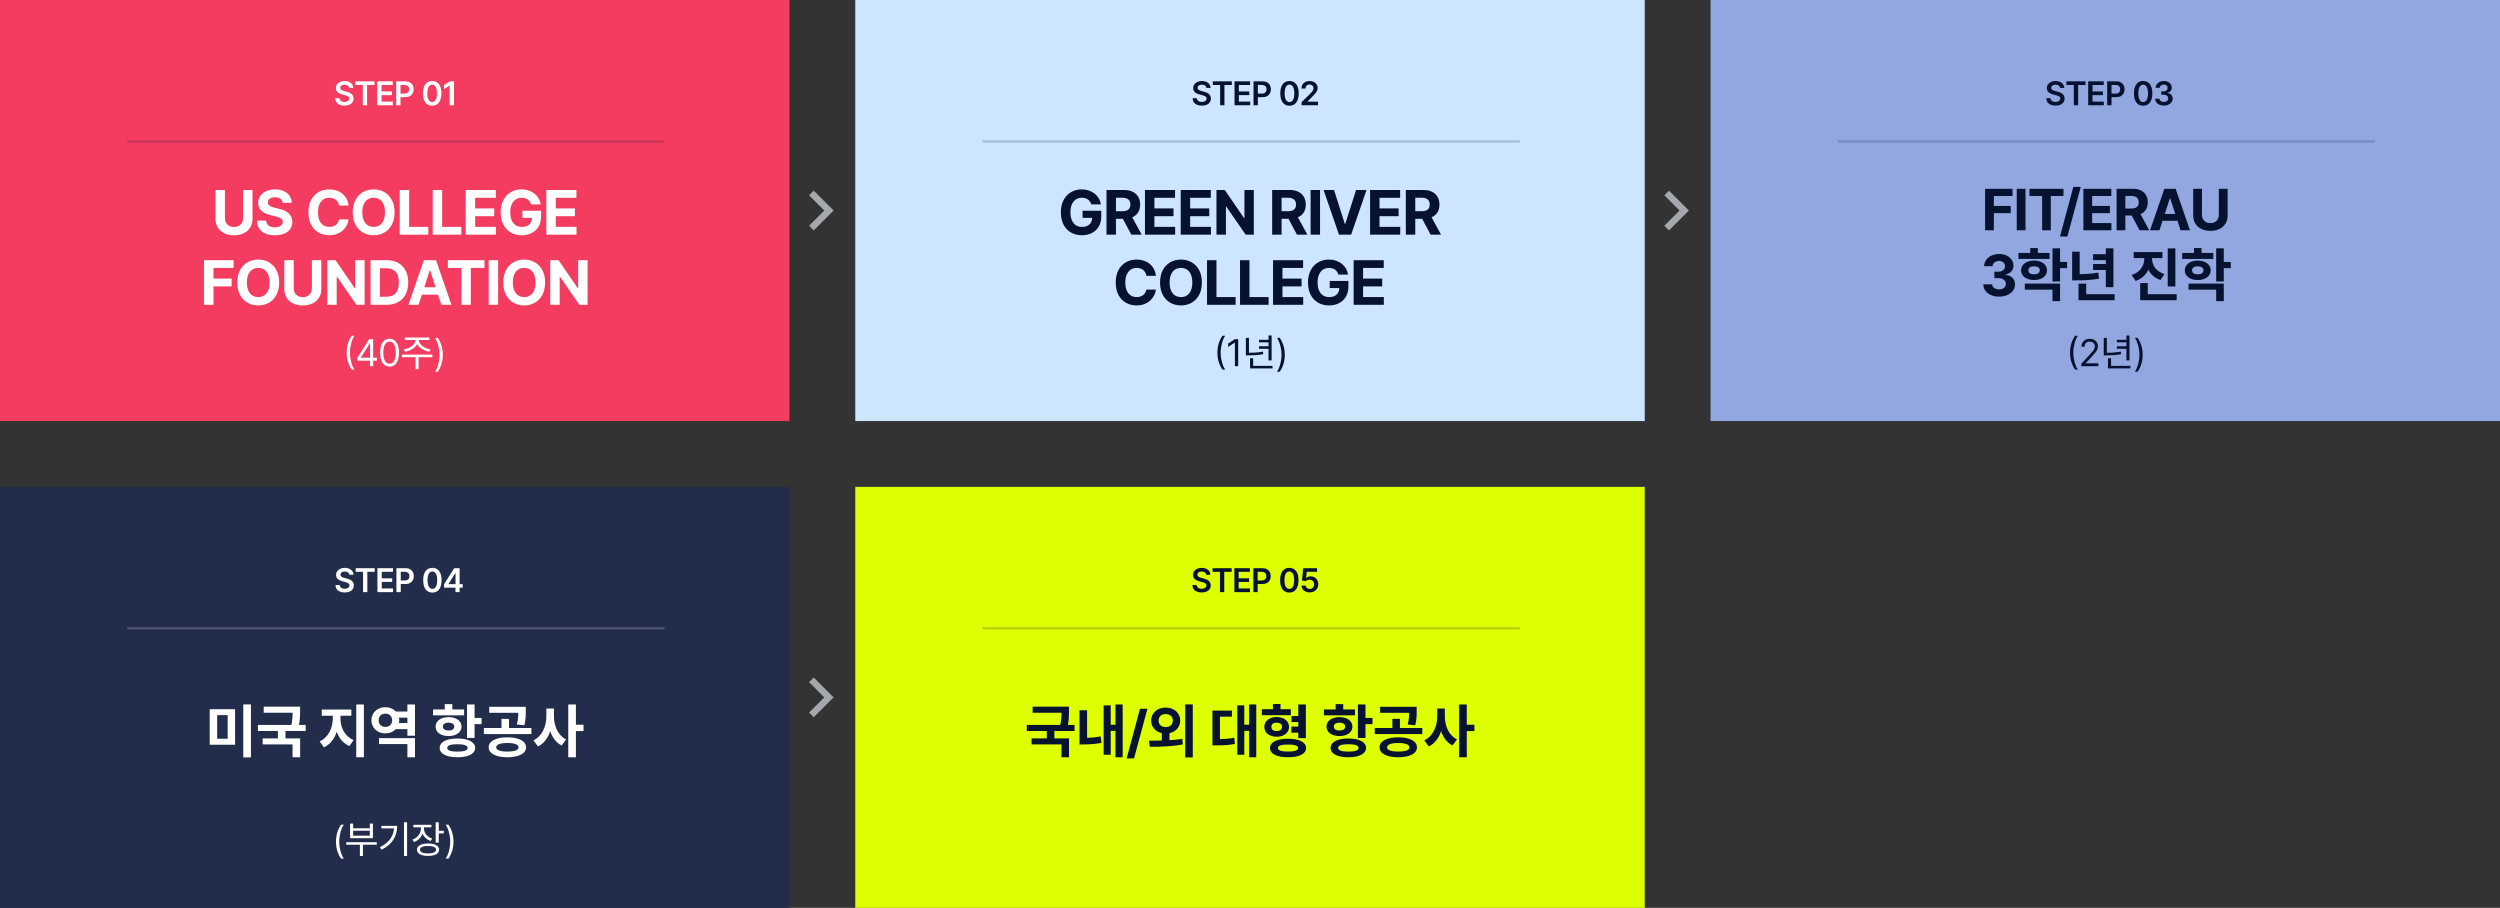 <svg width="1140" height="414" viewBox="0 0 1140 414" fill="none" xmlns="http://www.w3.org/2000/svg">
<rect x="0" y="0" width="1140" height="414" fill="#333333" stroke="none"/>
<path opacity="0.6" d="M370 104L378 96L370 88" stroke="#F2F6FF" stroke-width="3"/>
<path opacity="0.6" d="M760 104L768 96L760 88" stroke="#F2F6FF" stroke-width="3"/>
<path d="M0 0H360V192H0V0Z" fill="#F33C5F"/>
<path d="M110.841 86.636H115.146V99.861C115.146 101.346 114.792 102.645 114.082 103.759C113.38 104.872 112.395 105.741 111.129 106.364C109.863 106.98 108.388 107.288 106.705 107.288C105.014 107.288 103.536 106.98 102.27 106.364C101.004 105.741 100.019 104.872 99.317 103.759C98.614 102.645 98.263 101.346 98.263 99.861V86.636H102.568V99.493C102.568 100.268 102.737 100.958 103.075 101.561C103.42 102.164 103.904 102.638 104.527 102.983C105.15 103.328 105.876 103.5 106.705 103.5C107.54 103.5 108.266 103.328 108.882 102.983C109.505 102.638 109.986 102.164 110.324 101.561C110.669 100.958 110.841 100.268 110.841 99.493V86.636ZM128.895 92.493C128.816 91.691 128.475 91.068 127.871 90.624C127.268 90.179 126.449 89.957 125.415 89.957C124.713 89.957 124.119 90.057 123.635 90.256C123.152 90.448 122.78 90.716 122.522 91.061C122.27 91.406 122.144 91.797 122.144 92.234C122.131 92.599 122.207 92.917 122.373 93.189C122.545 93.461 122.78 93.696 123.079 93.895C123.377 94.087 123.722 94.256 124.113 94.402C124.504 94.541 124.921 94.66 125.366 94.76L127.195 95.197C128.083 95.396 128.899 95.662 129.641 95.993C130.384 96.324 131.027 96.732 131.57 97.216C132.114 97.7 132.535 98.27 132.833 98.926C133.138 99.582 133.294 100.335 133.3 101.183C133.294 102.429 132.975 103.51 132.346 104.425C131.723 105.333 130.821 106.039 129.641 106.543C128.468 107.04 127.053 107.288 125.395 107.288C123.751 107.288 122.32 107.036 121.1 106.533C119.887 106.029 118.939 105.283 118.256 104.295C117.58 103.301 117.225 102.071 117.192 100.607H121.359C121.405 101.289 121.6 101.859 121.945 102.317C122.296 102.768 122.764 103.109 123.347 103.341C123.937 103.566 124.603 103.679 125.346 103.679C126.075 103.679 126.708 103.573 127.245 103.361C127.788 103.149 128.209 102.854 128.508 102.476C128.806 102.098 128.955 101.664 128.955 101.173C128.955 100.716 128.819 100.331 128.547 100.02C128.282 99.708 127.891 99.443 127.374 99.224C126.864 99.006 126.237 98.807 125.495 98.628L123.278 98.071C121.561 97.653 120.205 97.001 119.211 96.112C118.216 95.224 117.723 94.028 117.729 92.523C117.723 91.29 118.051 90.213 118.714 89.291C119.383 88.37 120.301 87.651 121.468 87.133C122.635 86.617 123.96 86.358 125.445 86.358C126.957 86.358 128.276 86.617 129.403 87.133C130.536 87.651 131.418 88.37 132.047 89.291C132.677 90.213 133.002 91.28 133.022 92.493H128.895ZM158.964 93.766H154.609C154.529 93.202 154.367 92.702 154.122 92.264C153.876 91.82 153.562 91.442 153.177 91.131C152.793 90.819 152.348 90.581 151.845 90.415C151.348 90.249 150.807 90.166 150.224 90.166C149.17 90.166 148.252 90.428 147.47 90.952C146.687 91.469 146.081 92.224 145.65 93.219C145.219 94.206 145.004 95.406 145.004 96.818C145.004 98.27 145.219 99.49 145.65 100.477C146.088 101.465 146.697 102.211 147.48 102.714C148.262 103.218 149.167 103.47 150.194 103.47C150.771 103.47 151.304 103.394 151.795 103.241C152.292 103.089 152.733 102.867 153.117 102.575C153.502 102.277 153.82 101.916 154.072 101.491C154.33 101.067 154.509 100.583 154.609 100.04L158.964 100.06C158.851 100.994 158.57 101.896 158.119 102.764C157.675 103.626 157.075 104.398 156.319 105.081C155.57 105.757 154.675 106.294 153.634 106.692C152.6 107.083 151.43 107.278 150.125 107.278C148.308 107.278 146.684 106.867 145.252 106.045C143.827 105.223 142.7 104.034 141.872 102.476C141.05 100.918 140.639 99.032 140.639 96.818C140.639 94.597 141.056 92.708 141.892 91.151C142.727 89.593 143.86 88.406 145.292 87.591C146.724 86.769 148.335 86.358 150.125 86.358C151.304 86.358 152.398 86.524 153.406 86.855C154.42 87.187 155.318 87.671 156.1 88.307C156.883 88.937 157.519 89.709 158.009 90.624C158.507 91.538 158.825 92.586 158.964 93.766ZM179.924 96.818C179.924 99.039 179.504 100.928 178.662 102.486C177.826 104.044 176.686 105.233 175.241 106.055C173.803 106.871 172.185 107.278 170.389 107.278C168.579 107.278 166.955 106.867 165.517 106.045C164.078 105.223 162.941 104.034 162.106 102.476C161.271 100.918 160.853 99.032 160.853 96.818C160.853 94.597 161.271 92.708 162.106 91.151C162.941 89.593 164.078 88.406 165.517 87.591C166.955 86.769 168.579 86.358 170.389 86.358C172.185 86.358 173.803 86.769 175.241 87.591C176.686 88.406 177.826 89.593 178.662 91.151C179.504 92.708 179.924 94.597 179.924 96.818ZM175.559 96.818C175.559 95.38 175.344 94.167 174.913 93.179C174.489 92.191 173.889 91.442 173.113 90.932C172.338 90.421 171.43 90.166 170.389 90.166C169.348 90.166 168.44 90.421 167.664 90.932C166.889 91.442 166.286 92.191 165.855 93.179C165.431 94.167 165.218 95.38 165.218 96.818C165.218 98.257 165.431 99.47 165.855 100.457C166.286 101.445 166.889 102.194 167.664 102.705C168.44 103.215 169.348 103.47 170.389 103.47C171.43 103.47 172.338 103.215 173.113 102.705C173.889 102.194 174.489 101.445 174.913 100.457C175.344 99.47 175.559 98.257 175.559 96.818ZM182.274 107V86.636H186.579V103.45H195.309V107H182.274ZM197.32 107V86.636H201.626V103.45H210.356V107H197.32ZM212.367 107V86.636H226.089V90.186H216.673V95.038H225.383V98.588H216.673V103.45H226.129V107H212.367ZM242.175 93.219C242.035 92.735 241.84 92.307 241.588 91.936C241.336 91.558 241.028 91.24 240.663 90.981C240.305 90.716 239.894 90.514 239.43 90.375C238.973 90.236 238.466 90.166 237.909 90.166C236.868 90.166 235.953 90.425 235.165 90.942C234.382 91.459 233.773 92.211 233.335 93.199C232.898 94.18 232.679 95.38 232.679 96.798C232.679 98.217 232.894 99.423 233.325 100.418C233.756 101.412 234.366 102.171 235.155 102.695C235.943 103.212 236.875 103.47 237.949 103.47C238.923 103.47 239.755 103.298 240.444 102.953C241.14 102.602 241.671 102.108 242.035 101.472C242.407 100.835 242.592 100.083 242.592 99.215L243.467 99.344H238.217V96.102H246.738V98.668C246.738 100.457 246.361 101.995 245.605 103.281C244.849 104.561 243.809 105.548 242.483 106.244C241.157 106.934 239.639 107.278 237.929 107.278C236.02 107.278 234.343 106.857 232.898 106.016C231.452 105.167 230.326 103.964 229.517 102.406C228.715 100.842 228.314 98.986 228.314 96.838C228.314 95.188 228.552 93.716 229.03 92.423C229.514 91.124 230.19 90.024 231.058 89.122C231.926 88.221 232.937 87.535 234.091 87.064C235.244 86.593 236.494 86.358 237.839 86.358C238.993 86.358 240.067 86.527 241.061 86.865C242.055 87.197 242.937 87.667 243.706 88.277C244.481 88.887 245.114 89.613 245.605 90.454C246.095 91.29 246.41 92.211 246.55 93.219H242.175ZM249.132 107V86.636H262.854V90.186H253.438V95.038H262.148V98.588H253.438V103.45H262.894V107H249.132ZM93.04 139V118.636H106.523V122.186H97.346V127.038H105.628V130.588H97.346V139H93.04ZM127.292 128.818C127.292 131.039 126.871 132.928 126.029 134.486C125.194 136.044 124.054 137.233 122.609 138.055C121.17 138.871 119.553 139.278 117.757 139.278C115.947 139.278 114.323 138.867 112.884 138.045C111.446 137.223 110.309 136.034 109.474 134.476C108.639 132.918 108.221 131.032 108.221 128.818C108.221 126.598 108.639 124.708 109.474 123.151C110.309 121.593 111.446 120.406 112.884 119.591C114.323 118.769 115.947 118.358 117.757 118.358C119.553 118.358 121.17 118.769 122.609 119.591C124.054 120.406 125.194 121.593 126.029 123.151C126.871 124.708 127.292 126.598 127.292 128.818ZM122.927 128.818C122.927 127.38 122.712 126.167 122.281 125.179C121.856 124.191 121.257 123.442 120.481 122.932C119.705 122.421 118.797 122.166 117.757 122.166C116.716 122.166 115.808 122.421 115.032 122.932C114.257 123.442 113.653 124.191 113.222 125.179C112.798 126.167 112.586 127.38 112.586 128.818C112.586 130.257 112.798 131.47 113.222 132.457C113.653 133.445 114.257 134.194 115.032 134.705C115.808 135.215 116.716 135.47 117.757 135.47C118.797 135.47 119.705 135.215 120.481 134.705C121.257 134.194 121.856 133.445 122.281 132.457C122.712 131.47 122.927 130.257 122.927 128.818ZM142.219 118.636H146.525V131.861C146.525 133.346 146.17 134.645 145.461 135.759C144.758 136.872 143.774 137.741 142.508 138.364C141.242 138.98 139.767 139.288 138.083 139.288C136.393 139.288 134.915 138.98 133.648 138.364C132.382 137.741 131.398 136.872 130.695 135.759C129.993 134.645 129.641 133.346 129.641 131.861V118.636H133.947V131.493C133.947 132.268 134.116 132.958 134.454 133.561C134.799 134.164 135.282 134.638 135.906 134.983C136.529 135.328 137.255 135.5 138.083 135.5C138.918 135.5 139.644 135.328 140.261 134.983C140.884 134.638 141.364 134.164 141.702 133.561C142.047 132.958 142.219 132.268 142.219 131.493V118.636ZM166.26 118.636V139H162.541L153.682 126.183H153.533V139H149.227V118.636H153.006L161.795 131.443H161.974V118.636H166.26ZM176.196 139H168.977V118.636H176.255C178.304 118.636 180.067 119.044 181.545 119.859C183.023 120.668 184.16 121.831 184.956 123.349C185.758 124.867 186.159 126.684 186.159 128.798C186.159 130.92 185.758 132.742 184.956 134.267C184.16 135.792 183.017 136.962 181.525 137.777C180.04 138.592 178.264 139 176.196 139ZM173.282 135.311H176.017C177.289 135.311 178.36 135.086 179.228 134.635C180.103 134.178 180.76 133.472 181.197 132.517C181.641 131.556 181.863 130.316 181.863 128.798C181.863 127.294 181.641 126.064 181.197 125.109C180.76 124.155 180.107 123.452 179.238 123.001C178.37 122.551 177.299 122.325 176.027 122.325H173.282V135.311ZM190.87 139H186.256L193.286 118.636H198.834L205.854 139H201.24L196.139 123.29H195.98L190.87 139ZM190.581 130.996H201.479V134.357H190.581V130.996ZM204.201 122.186V118.636H220.926V122.186H214.691V139H210.435V122.186H204.201ZM227.145 118.636V139H222.84V118.636H227.145ZM248.561 128.818C248.561 131.039 248.14 132.928 247.298 134.486C246.463 136.044 245.322 137.233 243.877 138.055C242.439 138.871 240.821 139.278 239.025 139.278C237.215 139.278 235.591 138.867 234.153 138.045C232.714 137.223 231.578 136.034 230.742 134.476C229.907 132.918 229.49 131.032 229.49 128.818C229.49 126.598 229.907 124.708 230.742 123.151C231.578 121.593 232.714 120.406 234.153 119.591C235.591 118.769 237.215 118.358 239.025 118.358C240.821 118.358 242.439 118.769 243.877 119.591C245.322 120.406 246.463 121.593 247.298 123.151C248.14 124.708 248.561 126.598 248.561 128.818ZM244.195 128.818C244.195 127.38 243.98 126.167 243.549 125.179C243.125 124.191 242.525 123.442 241.749 122.932C240.974 122.421 240.066 122.166 239.025 122.166C237.984 122.166 237.076 122.421 236.301 122.932C235.525 123.442 234.922 124.191 234.491 125.179C234.067 126.167 233.855 127.38 233.855 128.818C233.855 130.257 234.067 131.47 234.491 132.457C234.922 133.445 235.525 134.194 236.301 134.705C237.076 135.215 237.984 135.47 239.025 135.47C240.066 135.47 240.974 135.215 241.749 134.705C242.525 134.194 243.125 133.445 243.549 132.457C243.98 131.47 244.195 130.257 244.195 128.818ZM267.942 118.636V139H264.224L255.364 126.183H255.215V139H250.91V118.636H254.688L263.478 131.443H263.657V118.636H267.942Z" fill="white"/>
<rect opacity="0.2" x="58" y="64" width="245" height="1" fill="#061230"/>
<path d="M159.184 40.09C159.134 39.625 158.925 39.262 158.556 39.003C158.19 38.744 157.714 38.614 157.128 38.614C156.716 38.614 156.363 38.676 156.068 38.801C155.773 38.925 155.548 39.094 155.392 39.307C155.235 39.52 155.155 39.763 155.152 40.037C155.152 40.264 155.203 40.461 155.306 40.628C155.413 40.795 155.557 40.937 155.738 41.054C155.919 41.168 156.12 41.264 156.34 41.342C156.56 41.42 156.782 41.485 157.006 41.539L158.028 41.794C158.44 41.89 158.836 42.02 159.216 42.183C159.6 42.347 159.942 42.553 160.244 42.801C160.55 43.05 160.791 43.35 160.969 43.701C161.146 44.053 161.235 44.465 161.235 44.937C161.235 45.576 161.072 46.139 160.745 46.626C160.418 47.109 159.946 47.487 159.328 47.76C158.714 48.03 157.97 48.165 157.096 48.165C156.247 48.165 155.511 48.034 154.886 47.771C154.264 47.508 153.778 47.125 153.426 46.62C153.078 46.116 152.89 45.502 152.861 44.777H154.806C154.834 45.157 154.951 45.473 155.157 45.725C155.363 45.978 155.631 46.166 155.962 46.29C156.295 46.414 156.668 46.477 157.08 46.477C157.51 46.477 157.886 46.413 158.209 46.285C158.536 46.153 158.792 45.972 158.976 45.742C159.161 45.507 159.255 45.234 159.259 44.921C159.255 44.637 159.172 44.403 159.008 44.218C158.845 44.03 158.616 43.874 158.321 43.749C158.03 43.621 157.689 43.508 157.299 43.408L156.057 43.089C155.159 42.858 154.449 42.508 153.927 42.039C153.408 41.567 153.149 40.94 153.149 40.159C153.149 39.516 153.323 38.953 153.671 38.471C154.023 37.988 154.5 37.613 155.104 37.347C155.708 37.077 156.391 36.942 157.155 36.942C157.929 36.942 158.607 37.077 159.19 37.347C159.775 37.613 160.235 37.984 160.569 38.46C160.903 38.932 161.075 39.475 161.086 40.09H159.184ZM162.067 38.748V37.091H170.771V38.748H167.399V48H165.439V38.748H162.067ZM171.999 48V37.091H179.094V38.748H173.975V41.709H178.727V43.366H173.975V46.343H179.137V48H171.999ZM180.66 48V37.091H184.751C185.589 37.091 186.293 37.247 186.861 37.56C187.432 37.872 187.864 38.302 188.155 38.849C188.45 39.392 188.597 40.01 188.597 40.702C188.597 41.402 188.45 42.023 188.155 42.567C187.86 43.11 187.425 43.538 186.85 43.85C186.275 44.159 185.566 44.314 184.725 44.314H182.013V42.689H184.458C184.948 42.689 185.35 42.604 185.662 42.434C185.975 42.263 186.206 42.029 186.355 41.73C186.507 41.432 186.584 41.09 186.584 40.702C186.584 40.315 186.507 39.974 186.355 39.68C186.206 39.385 185.973 39.156 185.657 38.992C185.344 38.826 184.941 38.742 184.448 38.742H182.637V48H180.66ZM197.06 48.208C196.183 48.208 195.43 47.986 194.802 47.542C194.177 47.094 193.696 46.45 193.358 45.608C193.024 44.763 192.858 43.746 192.858 42.556C192.861 41.367 193.03 40.354 193.364 39.52C193.701 38.682 194.182 38.043 194.807 37.602C195.436 37.162 196.187 36.942 197.06 36.942C197.934 36.942 198.685 37.162 199.313 37.602C199.942 38.043 200.423 38.682 200.757 39.52C201.094 40.358 201.263 41.37 201.263 42.556C201.263 43.749 201.094 44.769 200.757 45.614C200.423 46.455 199.942 47.098 199.313 47.542C198.688 47.986 197.937 48.208 197.06 48.208ZM197.06 46.541C197.742 46.541 198.28 46.205 198.674 45.534C199.072 44.859 199.271 43.867 199.271 42.556C199.271 41.69 199.18 40.962 198.999 40.372C198.818 39.783 198.562 39.339 198.232 39.041C197.902 38.739 197.511 38.588 197.06 38.588C196.382 38.588 195.846 38.925 195.452 39.6C195.057 40.271 194.859 41.256 194.855 42.556C194.851 43.426 194.938 44.158 195.116 44.751C195.297 45.344 195.553 45.791 195.883 46.093C196.213 46.391 196.606 46.541 197.06 46.541ZM207.02 37.091V48H205.044V39.014H204.98L202.428 40.644V38.833L205.14 37.091H207.02Z" fill="white"/>
<path d="M158.086 160.818C158.086 159.297 158.284 157.898 158.678 156.623C159.077 155.343 159.644 154.165 160.38 153.091H161.636C161.346 153.489 161.075 153.98 160.821 154.564C160.572 155.143 160.352 155.781 160.163 156.478C159.974 157.17 159.825 157.886 159.716 158.627C159.612 159.367 159.559 160.098 159.559 160.818C159.559 161.776 159.652 162.748 159.837 163.734C160.022 164.72 160.272 165.636 160.586 166.481C160.9 167.326 161.25 168.014 161.636 168.545H160.38C159.644 167.471 159.077 166.296 158.678 165.02C158.284 163.74 158.086 162.339 158.086 160.818ZM162.915 164.464V163.233L168.348 154.636H169.241V156.544H168.638L164.533 163.04V163.136H171.849V164.464H162.915ZM168.734 167V164.09V163.517V154.636H170.159V167H168.734ZM177.634 167.169C176.725 167.169 175.95 166.922 175.31 166.426C174.67 165.927 174.181 165.205 173.843 164.259C173.505 163.309 173.336 162.162 173.336 160.818C173.336 159.482 173.505 158.341 173.843 157.395C174.185 156.445 174.676 155.721 175.316 155.222C175.96 154.719 176.733 154.467 177.634 154.467C178.536 154.467 179.307 154.719 179.946 155.222C180.59 155.721 181.081 156.445 181.419 157.395C181.762 158.341 181.933 159.482 181.933 160.818C181.933 162.162 181.764 163.309 181.425 164.259C181.087 165.205 180.598 165.927 179.958 166.426C179.319 166.922 178.544 167.169 177.634 167.169ZM177.634 165.841C178.536 165.841 179.236 165.406 179.735 164.537C180.234 163.668 180.484 162.428 180.484 160.818C180.484 159.748 180.369 158.836 180.14 158.083C179.914 157.331 179.588 156.757 179.162 156.363C178.739 155.969 178.23 155.771 177.634 155.771C176.741 155.771 176.043 156.212 175.539 157.093C175.036 157.971 174.785 159.212 174.785 160.818C174.785 161.889 174.898 162.798 175.123 163.547C175.348 164.295 175.672 164.865 176.095 165.255C176.521 165.646 177.035 165.841 177.634 165.841ZM189.441 154.471H190.665V155.117C190.665 157.871 187.741 159.894 184.647 160.421L184.103 159.299C186.806 158.908 189.441 157.14 189.441 155.117V154.471ZM189.798 154.471H191.005V155.117C191.005 157.14 193.657 158.908 196.343 159.299L195.816 160.421C192.705 159.894 189.798 157.871 189.798 155.117V154.471ZM189.492 162.461H190.886V168.326H189.492V162.461ZM183.287 161.713H197.176V162.869H183.287V161.713ZM184.579 153.91H195.833V155.049H184.579V153.91ZM201.912 161.784C201.912 163.305 201.713 164.706 201.314 165.986C200.92 167.262 200.355 168.437 199.618 169.511H198.362C198.652 169.113 198.922 168.622 199.171 168.038C199.425 167.459 199.646 166.823 199.835 166.131C200.024 165.434 200.171 164.716 200.276 163.975C200.385 163.231 200.439 162.5 200.439 161.784C200.439 160.826 200.346 159.854 200.161 158.868C199.976 157.882 199.727 156.967 199.413 156.121C199.099 155.276 198.749 154.588 198.362 154.057H199.618C200.355 155.131 200.92 156.309 201.314 157.588C201.713 158.864 201.912 160.263 201.912 161.784Z" fill="white"/>
<path d="M390 0H750V192H390V0Z" fill="#CDE5FF"/>
<path d="M497.611 93.219C497.472 92.735 497.277 92.307 497.025 91.936C496.773 91.558 496.465 91.24 496.1 90.981C495.742 90.716 495.331 90.514 494.867 90.375C494.41 90.236 493.903 90.166 493.346 90.166C492.305 90.166 491.39 90.425 490.601 90.942C489.819 91.459 489.209 92.211 488.772 93.199C488.334 94.18 488.116 95.38 488.116 96.798C488.116 98.217 488.331 99.423 488.762 100.418C489.193 101.412 489.803 102.171 490.592 102.695C491.38 103.212 492.312 103.47 493.386 103.47C494.36 103.47 495.192 103.298 495.881 102.953C496.577 102.602 497.108 102.108 497.472 101.472C497.843 100.835 498.029 100.083 498.029 99.215L498.904 99.344H493.654V96.102H502.175V98.668C502.175 100.457 501.797 101.995 501.042 103.281C500.286 104.561 499.245 105.548 497.92 106.244C496.594 106.934 495.076 107.278 493.366 107.278C491.457 107.278 489.779 106.857 488.334 106.016C486.889 105.167 485.762 103.964 484.954 102.406C484.152 100.842 483.751 98.986 483.751 96.838C483.751 95.188 483.989 93.716 484.467 92.423C484.95 91.124 485.627 90.024 486.495 89.122C487.363 88.221 488.374 87.535 489.528 87.064C490.681 86.593 491.931 86.358 493.276 86.358C494.43 86.358 495.503 86.527 496.498 86.865C497.492 87.197 498.374 87.667 499.143 88.277C499.918 88.887 500.551 89.613 501.042 90.454C501.532 91.29 501.847 92.211 501.986 93.219H497.611ZM504.569 107V86.636H512.603C514.141 86.636 515.454 86.912 516.541 87.462C517.635 88.005 518.467 88.778 519.037 89.778C519.613 90.773 519.902 91.943 519.902 93.288C519.902 94.641 519.61 95.804 519.027 96.778C518.443 97.746 517.598 98.489 516.491 99.006C515.391 99.523 514.058 99.781 512.494 99.781H507.115V96.321H511.798C512.62 96.321 513.303 96.208 513.846 95.983C514.39 95.758 514.794 95.419 515.059 94.969C515.331 94.518 515.467 93.958 515.467 93.288C515.467 92.612 515.331 92.042 515.059 91.578C514.794 91.114 514.387 90.763 513.836 90.524C513.293 90.279 512.607 90.156 511.778 90.156H508.875V107H504.569ZM515.566 97.733L520.628 107H515.875L510.923 97.733H515.566ZM522.104 107V86.636H535.826V90.186H526.41V95.038H535.12V98.588H526.41V103.45H535.866V107H522.104ZM538.409 107V86.636H552.13V90.186H542.714V95.038H551.424V98.588H542.714V103.45H552.17V107H538.409ZM571.746 86.636V107H568.027L559.168 94.183H559.019V107H554.713V86.636H558.492L567.282 99.443H567.461V86.636H571.746ZM580.104 107V86.636H588.138C589.676 86.636 590.988 86.912 592.075 87.462C593.169 88.005 594.001 88.778 594.571 89.778C595.148 90.773 595.436 91.943 595.436 93.288C595.436 94.641 595.144 95.804 594.561 96.778C593.978 97.746 593.133 98.489 592.026 99.006C590.925 99.523 589.593 99.781 588.028 99.781H582.649V96.321H587.332C588.154 96.321 588.837 96.208 589.381 95.983C589.924 95.758 590.329 95.419 590.594 94.969C590.866 94.518 591.001 93.958 591.001 93.288C591.001 92.612 590.866 92.042 590.594 91.578C590.329 91.114 589.921 90.763 589.371 90.524C588.827 90.279 588.141 90.156 587.313 90.156H584.409V107H580.104ZM591.101 97.733L596.162 107H591.409L586.457 97.733H591.101ZM601.944 86.636V107H597.639V86.636H601.944ZM608.325 86.636L613.247 102.108H613.436L618.368 86.636H623.141L616.121 107H610.573L603.543 86.636H608.325ZM624.752 107V86.636H638.473V90.186H629.057V95.038H637.767V98.588H629.057V103.45H638.513V107H624.752ZM641.056 107V86.636H649.09C650.628 86.636 651.941 86.912 653.028 87.462C654.122 88.005 654.953 88.778 655.524 89.778C656.1 90.773 656.389 91.943 656.389 93.288C656.389 94.641 656.097 95.804 655.514 96.778C654.93 97.746 654.085 98.489 652.978 99.006C651.878 99.523 650.545 99.781 648.981 99.781H643.602V96.321H648.285C649.107 96.321 649.79 96.208 650.333 95.983C650.877 95.758 651.281 95.419 651.546 94.969C651.818 94.518 651.954 93.958 651.954 93.288C651.954 92.612 651.818 92.042 651.546 91.578C651.281 91.114 650.873 90.763 650.323 90.524C649.78 90.279 649.094 90.156 648.265 90.156H645.362V107H641.056ZM652.053 97.733L657.114 107H652.362L647.41 97.733H652.053ZM527.097 125.766H522.742C522.662 125.202 522.5 124.702 522.255 124.264C522.009 123.82 521.695 123.442 521.31 123.131C520.926 122.819 520.482 122.58 519.978 122.415C519.481 122.249 518.94 122.166 518.357 122.166C517.303 122.166 516.385 122.428 515.603 122.952C514.821 123.469 514.214 124.224 513.783 125.219C513.352 126.206 513.137 127.406 513.137 128.818C513.137 130.27 513.352 131.49 513.783 132.477C514.221 133.465 514.83 134.211 515.613 134.714C516.395 135.218 517.3 135.47 518.327 135.47C518.904 135.47 519.437 135.394 519.928 135.241C520.425 135.089 520.866 134.867 521.25 134.575C521.635 134.277 521.953 133.916 522.205 133.491C522.464 133.067 522.643 132.583 522.742 132.04L527.097 132.06C526.984 132.994 526.703 133.896 526.252 134.764C525.808 135.626 525.208 136.398 524.452 137.081C523.703 137.757 522.808 138.294 521.768 138.692C520.733 139.083 519.563 139.278 518.258 139.278C516.441 139.278 514.817 138.867 513.385 138.045C511.96 137.223 510.833 136.034 510.005 134.476C509.183 132.918 508.772 131.032 508.772 128.818C508.772 126.598 509.189 124.708 510.025 123.151C510.86 121.593 511.993 120.406 513.425 119.591C514.857 118.769 516.468 118.358 518.258 118.358C519.437 118.358 520.531 118.524 521.539 118.855C522.553 119.187 523.451 119.67 524.233 120.307C525.016 120.937 525.652 121.709 526.143 122.624C526.64 123.538 526.958 124.586 527.097 125.766ZM548.057 128.818C548.057 131.039 547.637 132.928 546.795 134.486C545.959 136.044 544.819 137.233 543.374 138.055C541.936 138.871 540.318 139.278 538.522 139.278C536.712 139.278 535.088 138.867 533.65 138.045C532.211 137.223 531.075 136.034 530.239 134.476C529.404 132.918 528.986 131.032 528.986 128.818C528.986 126.598 529.404 124.708 530.239 123.151C531.075 121.593 532.211 120.406 533.65 119.591C535.088 118.769 536.712 118.358 538.522 118.358C540.318 118.358 541.936 118.769 543.374 119.591C544.819 120.406 545.959 121.593 546.795 123.151C547.637 124.708 548.057 126.598 548.057 128.818ZM543.692 128.818C543.692 127.38 543.477 126.167 543.046 125.179C542.622 124.191 542.022 123.442 541.246 122.932C540.471 122.421 539.563 122.166 538.522 122.166C537.481 122.166 536.573 122.421 535.798 122.932C535.022 123.442 534.419 124.191 533.988 125.179C533.564 126.167 533.352 127.38 533.352 128.818C533.352 130.257 533.564 131.47 533.988 132.457C534.419 133.445 535.022 134.194 535.798 134.705C536.573 135.215 537.481 135.47 538.522 135.47C539.563 135.47 540.471 135.215 541.246 134.705C542.022 134.194 542.622 133.445 543.046 132.457C543.477 131.47 543.692 130.257 543.692 128.818ZM550.407 139V118.636H554.712V135.45H563.442V139H550.407ZM565.453 139V118.636H569.759V135.45H578.489V139H565.453ZM580.5 139V118.636H594.222V122.186H584.806V127.038H593.516V130.588H584.806V135.45H594.262V139H580.5ZM610.308 125.219C610.168 124.735 609.973 124.307 609.721 123.936C609.469 123.558 609.161 123.24 608.796 122.982C608.438 122.716 608.027 122.514 607.563 122.375C607.106 122.236 606.599 122.166 606.042 122.166C605.001 122.166 604.086 122.425 603.298 122.942C602.515 123.459 601.906 124.211 601.468 125.199C601.031 126.18 600.812 127.38 600.812 128.798C600.812 130.217 601.027 131.423 601.458 132.418C601.889 133.412 602.499 134.171 603.288 134.695C604.077 135.212 605.008 135.47 606.082 135.47C607.056 135.47 607.888 135.298 608.577 134.953C609.273 134.602 609.804 134.108 610.168 133.472C610.54 132.835 610.725 132.083 610.725 131.214L611.6 131.344H606.35V128.102H614.872V130.668C614.872 132.457 614.494 133.995 613.738 135.281C612.982 136.561 611.942 137.548 610.616 138.244C609.29 138.934 607.772 139.278 606.062 139.278C604.153 139.278 602.476 138.857 601.031 138.016C599.586 137.167 598.459 135.964 597.65 134.406C596.848 132.842 596.447 130.986 596.447 128.838C596.447 127.187 596.685 125.716 597.163 124.423C597.647 123.124 598.323 122.024 599.191 121.122C600.059 120.221 601.07 119.535 602.224 119.064C603.377 118.593 604.627 118.358 605.972 118.358C607.126 118.358 608.2 118.527 609.194 118.865C610.188 119.196 611.07 119.667 611.839 120.277C612.614 120.887 613.247 121.613 613.738 122.455C614.229 123.29 614.543 124.211 614.683 125.219H610.308ZM617.266 139V118.636H630.987V122.186H621.571V127.038H630.281V130.588H621.571V135.45H631.027V139H617.266Z" fill="#061230"/>
<rect opacity="0.2" x="448" y="64" width="245" height="1" fill="#061230"/>
<path d="M550.13 40.09C550.08 39.625 549.87 39.262 549.501 39.003C549.135 38.744 548.659 38.614 548.073 38.614C547.661 38.614 547.308 38.676 547.013 38.801C546.719 38.925 546.493 39.094 546.337 39.307C546.181 39.52 546.101 39.763 546.097 40.037C546.097 40.264 546.149 40.461 546.252 40.628C546.358 40.795 546.502 40.937 546.683 41.054C546.864 41.168 547.065 41.264 547.285 41.342C547.505 41.42 547.727 41.485 547.951 41.539L548.974 41.794C549.386 41.89 549.782 42.02 550.161 42.183C550.545 42.347 550.888 42.553 551.19 42.801C551.495 43.05 551.736 43.35 551.914 43.701C552.092 44.053 552.18 44.465 552.18 44.937C552.18 45.576 552.017 46.139 551.69 46.626C551.364 47.109 550.891 47.487 550.273 47.76C549.659 48.03 548.915 48.165 548.041 48.165C547.193 48.165 546.456 48.034 545.831 47.771C545.209 47.508 544.723 47.125 544.371 46.62C544.023 46.116 543.835 45.502 543.807 44.777H545.751C545.779 45.157 545.897 45.473 546.103 45.725C546.308 45.978 546.577 46.166 546.907 46.29C547.241 46.414 547.614 46.477 548.025 46.477C548.455 46.477 548.832 46.413 549.155 46.285C549.481 46.153 549.737 45.972 549.922 45.742C550.106 45.507 550.201 45.234 550.204 44.921C550.201 44.637 550.117 44.403 549.954 44.218C549.79 44.03 549.561 43.874 549.267 43.749C548.975 43.621 548.634 43.508 548.244 43.408L547.003 43.089C546.104 42.858 545.394 42.508 544.872 42.039C544.354 41.567 544.094 40.94 544.094 40.159C544.094 39.516 544.268 38.953 544.616 38.471C544.968 37.988 545.446 37.613 546.049 37.347C546.653 37.077 547.337 36.942 548.1 36.942C548.874 36.942 549.552 37.077 550.135 37.347C550.721 37.613 551.181 37.984 551.514 38.46C551.848 38.932 552.02 39.475 552.031 40.09H550.13ZM553.013 38.748V37.091H561.717V38.748H558.345V48H556.385V38.748H553.013ZM562.944 48V37.091H570.04V38.748H564.921V41.709H569.672V43.366H564.921V46.343H570.082V48H562.944ZM571.606 48V37.091H575.697C576.535 37.091 577.238 37.247 577.806 37.56C578.378 37.872 578.809 38.302 579.1 38.849C579.395 39.392 579.543 40.01 579.543 40.702C579.543 41.402 579.395 42.023 579.1 42.567C578.806 43.11 578.371 43.538 577.795 43.85C577.22 44.159 576.512 44.314 575.67 44.314H572.959V42.689H575.404C575.894 42.689 576.295 42.604 576.608 42.434C576.92 42.263 577.151 42.029 577.3 41.73C577.453 41.432 577.529 41.09 577.529 40.702C577.529 40.315 577.453 39.974 577.3 39.68C577.151 39.385 576.918 39.156 576.602 38.992C576.29 38.826 575.887 38.742 575.393 38.742H573.582V48H571.606ZM588.006 48.208C587.128 48.208 586.376 47.986 585.747 47.542C585.122 47.094 584.641 46.45 584.304 45.608C583.97 44.763 583.803 43.746 583.803 42.556C583.806 41.367 583.975 40.354 584.309 39.52C584.646 38.682 585.127 38.043 585.752 37.602C586.381 37.162 587.132 36.942 588.006 36.942C588.879 36.942 589.63 37.162 590.259 37.602C590.887 38.043 591.369 38.682 591.702 39.52C592.04 40.358 592.208 41.37 592.208 42.556C592.208 43.749 592.04 44.769 591.702 45.614C591.369 46.455 590.887 47.098 590.259 47.542C589.634 47.986 588.883 48.208 588.006 48.208ZM588.006 46.541C588.687 46.541 589.225 46.205 589.62 45.534C590.017 44.859 590.216 43.867 590.216 42.556C590.216 41.69 590.126 40.962 589.945 40.372C589.763 39.783 589.508 39.339 589.177 39.041C588.847 38.739 588.457 38.588 588.006 38.588C587.327 38.588 586.791 38.925 586.397 39.6C586.003 40.271 585.804 41.256 585.8 42.556C585.797 43.426 585.884 44.158 586.061 44.751C586.242 45.344 586.498 45.791 586.828 46.093C587.159 46.391 587.551 46.541 588.006 46.541ZM593.528 48V46.572L597.315 42.86C597.678 42.494 597.98 42.169 598.221 41.885C598.462 41.601 598.644 41.326 598.764 41.059C598.885 40.793 598.945 40.509 598.945 40.207C598.945 39.863 598.867 39.568 598.711 39.323C598.555 39.074 598.34 38.883 598.067 38.748C597.793 38.613 597.482 38.545 597.134 38.545C596.776 38.545 596.461 38.62 596.192 38.769C595.922 38.914 595.712 39.122 595.563 39.392C595.417 39.662 595.345 39.983 595.345 40.356H593.464C593.464 39.664 593.622 39.062 593.938 38.55C594.254 38.039 594.689 37.643 595.243 37.363C595.801 37.082 596.44 36.942 597.161 36.942C597.892 36.942 598.535 37.078 599.089 37.352C599.643 37.625 600.073 38 600.378 38.476C600.687 38.952 600.842 39.495 600.842 40.106C600.842 40.514 600.764 40.916 600.607 41.31C600.451 41.704 600.176 42.141 599.782 42.62C599.391 43.099 598.842 43.68 598.136 44.362L596.255 46.274V46.349H601.007V48H593.528Z" fill="#061230"/>
<path d="M555.146 160.818C555.146 159.297 555.344 157.898 555.738 156.623C556.136 155.343 556.704 154.165 557.44 153.091H558.696C558.406 153.489 558.135 153.98 557.881 154.564C557.632 155.143 557.412 155.781 557.223 156.478C557.034 157.17 556.885 157.886 556.776 158.627C556.672 159.367 556.619 160.098 556.619 160.818C556.619 161.776 556.712 162.748 556.897 163.734C557.082 164.72 557.332 165.636 557.646 166.481C557.96 167.326 558.31 168.014 558.696 168.545H557.44C556.704 167.471 556.136 166.296 555.738 165.02C555.344 163.74 555.146 162.339 555.146 160.818ZM564.611 154.636V167H563.114V156.206H563.041L560.023 158.21V156.689L563.114 154.636H564.611ZM578.447 152.958H579.858V164.348H578.447V152.958ZM574.112 154.964H578.974V156.103H574.112V154.964ZM570.032 166.83H580.266V167.986H570.032V166.83ZM570.032 163.362H571.443V167.357H570.032V163.362ZM568.111 154.08H569.522V161.322H568.111V154.08ZM568.111 160.88H569.267C571.46 160.88 573.517 160.761 575.914 160.336L576.05 161.509C573.585 161.951 571.528 162.053 569.267 162.053H568.111V160.88ZM574.112 157.888H578.974V159.044H574.112V157.888ZM585.852 161.784C585.852 163.305 585.653 164.706 585.254 165.986C584.86 167.262 584.295 168.437 583.558 169.511H582.302C582.592 169.113 582.862 168.622 583.111 168.038C583.365 167.459 583.586 166.823 583.775 166.131C583.965 165.434 584.111 164.716 584.216 163.975C584.325 163.231 584.379 162.5 584.379 161.784C584.379 160.826 584.287 159.854 584.101 158.868C583.916 157.882 583.667 156.967 583.353 156.121C583.039 155.276 582.689 154.588 582.302 154.057H583.558C584.295 155.131 584.86 156.309 585.254 157.588C585.653 158.864 585.852 160.263 585.852 161.784Z" fill="#061230"/>
<path d="M780 0H1140V192H780V0Z" fill="#92A7DF"/>
<path d="M905.205 105V86.091H917.725V89.387H909.203V93.893H916.894V97.189H909.203V105H905.205ZM923.632 86.091V105H919.634V86.091H923.632ZM925.421 89.387V86.091H940.951V89.387H935.162V105H931.21V89.387H925.421ZM948.834 85.204L942.74 107.844H939.352L945.446 85.204H948.834ZM950.023 105V86.091H962.764V89.387H954.021V93.893H962.109V97.189H954.021V101.704H962.801V105H950.023ZM965.163 105V86.091H972.623C974.051 86.091 975.27 86.346 976.279 86.857C977.295 87.362 978.068 88.079 978.597 89.008C979.132 89.932 979.4 91.018 979.4 92.268C979.4 93.523 979.129 94.604 978.588 95.508C978.046 96.407 977.261 97.097 976.233 97.577C975.211 98.057 973.974 98.297 972.522 98.297H967.527V95.084H971.875C972.639 95.084 973.273 94.979 973.777 94.77C974.282 94.561 974.657 94.247 974.904 93.828C975.156 93.41 975.282 92.889 975.282 92.268C975.282 91.64 975.156 91.111 974.904 90.68C974.657 90.249 974.279 89.923 973.768 89.701C973.263 89.473 972.626 89.359 971.857 89.359H969.161V105H965.163ZM975.375 96.395L980.074 105H975.661L971.063 96.395H975.375ZM984.705 105H980.421L986.948 86.091H992.1L998.619 105H994.335L989.598 90.412H989.45L984.705 105ZM984.437 97.567H994.556V100.688H984.437V97.567ZM1011.79 86.091H1015.79V98.371C1015.79 99.749 1015.46 100.956 1014.8 101.99C1014.15 103.024 1013.24 103.83 1012.06 104.409C1010.89 104.982 1009.52 105.268 1007.95 105.268C1006.38 105.268 1005.01 104.982 1003.84 104.409C1002.66 103.83 1001.75 103.024 1001.09 101.99C1000.44 100.956 1000.11 99.749 1000.11 98.371V86.091H1004.11V98.029C1004.11 98.749 1004.27 99.389 1004.58 99.95C1004.9 100.51 1005.35 100.95 1005.93 101.27C1006.51 101.59 1007.18 101.75 1007.95 101.75C1008.73 101.75 1009.4 101.59 1009.98 101.27C1010.55 100.95 1011 100.51 1011.31 99.95C1011.63 99.389 1011.79 98.749 1011.79 98.029V86.091ZM911.558 135.259C910.179 135.259 908.951 135.022 907.874 134.548C906.803 134.067 905.957 133.409 905.335 132.572C904.719 131.728 904.402 130.756 904.384 129.654H908.41C908.434 130.116 908.585 130.522 908.862 130.873C909.145 131.218 909.521 131.485 909.988 131.676C910.456 131.867 910.982 131.962 911.567 131.962C912.177 131.962 912.715 131.855 913.183 131.639C913.651 131.424 914.017 131.125 914.282 130.744C914.546 130.362 914.679 129.922 914.679 129.423C914.679 128.919 914.537 128.472 914.254 128.085C913.977 127.691 913.577 127.383 913.054 127.161C912.537 126.94 911.921 126.829 911.207 126.829H909.444V123.893H911.207C911.81 123.893 912.343 123.788 912.804 123.579C913.272 123.37 913.635 123.08 913.894 122.711C914.152 122.335 914.282 121.898 914.282 121.4C914.282 120.926 914.168 120.51 913.94 120.153C913.718 119.79 913.405 119.507 912.998 119.304C912.598 119.101 912.13 118.999 911.595 118.999C911.053 118.999 910.558 119.098 910.108 119.295C909.659 119.486 909.299 119.759 909.028 120.116C908.757 120.473 908.613 120.892 908.594 121.372H904.763C904.781 120.283 905.092 119.322 905.695 118.491C906.298 117.661 907.111 117.011 908.133 116.543C909.16 116.069 910.321 115.832 911.613 115.832C912.918 115.832 914.06 116.069 915.039 116.543C916.017 117.017 916.778 117.657 917.319 118.464C917.867 119.264 918.138 120.163 918.132 121.16C918.138 122.219 917.809 123.102 917.144 123.81C916.485 124.518 915.627 124.967 914.568 125.158V125.305C915.959 125.484 917.018 125.967 917.744 126.755C918.477 127.537 918.84 128.515 918.834 129.691C918.84 130.768 918.529 131.725 917.901 132.562C917.279 133.4 916.421 134.058 915.325 134.538C914.229 135.018 912.974 135.259 911.558 135.259ZM920.435 115.344H934.605V118.074H920.435V115.344ZM927.533 118.828C930.991 118.828 933.435 120.622 933.435 123.274C933.435 125.926 930.991 127.694 927.533 127.694C924.049 127.694 921.605 125.926 921.605 123.274C921.605 120.622 924.049 118.828 927.533 118.828ZM927.533 121.428C925.973 121.428 924.933 122.052 924.933 123.274C924.933 124.47 925.973 125.094 927.533 125.094C929.067 125.094 930.133 124.47 930.133 123.274C930.133 122.052 929.067 121.428 927.533 121.428ZM935.931 113.238H939.389V128.344H935.931V113.238ZM938.427 119.452H942.587V122.26H938.427V119.452ZM923.321 129.332H939.389V137.314H935.931V132.088H923.321V129.332ZM925.791 113.108H929.249V116.904H925.791V113.108ZM960.265 113.238H963.723V130.944H960.265V113.238ZM954.441 115.916H961.435V118.62H954.441V115.916ZM947.811 134.142H964.269V136.898H947.811V134.142ZM947.811 129.358H951.295V135.546H947.811V129.358ZM944.899 114.772H948.331V126.082H944.899V114.772ZM944.899 125.042H946.823C950.307 125.042 953.401 124.886 956.833 124.288L957.145 127.07C953.609 127.72 950.437 127.85 946.823 127.85H944.899V125.042ZM954.441 120.388H961.435V123.118H954.441V120.388ZM977.798 115.916H980.658V117.944C980.658 122.494 978.448 126.602 973.82 128.11L972.052 125.406C976.056 124.106 977.798 120.986 977.798 117.944V115.916ZM978.5 115.916H981.334V117.944C981.334 120.804 983.05 123.742 986.976 124.99L985.208 127.668C980.684 126.238 978.5 122.312 978.5 117.944V115.916ZM972.962 114.954H986.066V117.684H972.962V114.954ZM988.484 113.264H991.968V130.632H988.484V113.264ZM975.926 134.142H992.566V136.898H975.926V134.142ZM975.926 129.072H979.384V135.52H975.926V129.072ZM995.086 115.344H1009.26V118.074H995.086V115.344ZM1002.18 118.828C1005.64 118.828 1008.09 120.622 1008.09 123.274C1008.09 125.926 1005.64 127.694 1002.18 127.694C998.7 127.694 996.256 125.926 996.256 123.274C996.256 120.622 998.7 118.828 1002.18 118.828ZM1002.18 121.428C1000.62 121.428 999.584 122.052 999.584 123.274C999.584 124.47 1000.62 125.094 1002.18 125.094C1003.72 125.094 1004.78 124.47 1004.78 123.274C1004.78 122.052 1003.72 121.428 1002.18 121.428ZM1010.58 113.238H1014.04V128.344H1010.58V113.238ZM1013.08 119.452H1017.24V122.26H1013.08V119.452ZM997.972 129.332H1014.04V137.314H1010.58V132.088H997.972V129.332ZM1000.44 113.108H1003.9V116.904H1000.44V113.108Z" fill="#061230"/>
<rect opacity="0.2" x="838" y="64" width="245" height="1" fill="#061230"/>
<path d="M939.402 40.09C939.353 39.625 939.143 39.262 938.774 39.003C938.408 38.744 937.932 38.614 937.346 38.614C936.934 38.614 936.581 38.676 936.286 38.801C935.992 38.925 935.766 39.094 935.61 39.307C935.454 39.52 935.374 39.763 935.37 40.037C935.37 40.264 935.422 40.461 935.525 40.628C935.631 40.795 935.775 40.937 935.956 41.054C936.137 41.168 936.338 41.264 936.558 41.342C936.778 41.42 937 41.485 937.224 41.539L938.247 41.794C938.659 41.89 939.054 42.02 939.434 42.183C939.818 42.347 940.161 42.553 940.462 42.801C940.768 43.05 941.009 43.35 941.187 43.701C941.364 44.053 941.453 44.465 941.453 44.937C941.453 45.576 941.29 46.139 940.963 46.626C940.636 47.109 940.164 47.487 939.546 47.76C938.932 48.03 938.188 48.165 937.314 48.165C936.466 48.165 935.729 48.034 935.104 47.771C934.482 47.508 933.996 47.125 933.644 46.62C933.296 46.116 933.108 45.502 933.08 44.777H935.024C935.052 45.157 935.17 45.473 935.375 45.725C935.581 45.978 935.85 46.166 936.18 46.29C936.514 46.414 936.886 46.477 937.298 46.477C937.728 46.477 938.105 46.413 938.428 46.285C938.754 46.153 939.01 45.972 939.195 45.742C939.379 45.507 939.473 45.234 939.477 44.921C939.473 44.637 939.39 44.403 939.227 44.218C939.063 44.03 938.834 43.874 938.54 43.749C938.248 43.621 937.907 43.508 937.517 43.408L936.276 43.089C935.377 42.858 934.667 42.508 934.145 42.039C933.627 41.567 933.367 40.94 933.367 40.159C933.367 39.516 933.541 38.953 933.889 38.471C934.241 37.988 934.719 37.613 935.322 37.347C935.926 37.077 936.609 36.942 937.373 36.942C938.147 36.942 938.825 37.077 939.408 37.347C939.994 37.613 940.454 37.984 940.787 38.46C941.121 38.932 941.293 39.475 941.304 40.09H939.402ZM942.286 38.748V37.091H950.989V38.748H947.618V48H945.657V38.748H942.286ZM952.217 48V37.091H959.313V38.748H954.194V41.709H958.945V43.366H954.194V46.343H959.355V48H952.217ZM960.879 48V37.091H964.97C965.808 37.091 966.511 37.247 967.079 37.56C967.651 37.872 968.082 38.302 968.373 38.849C968.668 39.392 968.816 40.01 968.816 40.702C968.816 41.402 968.668 42.023 968.373 42.567C968.079 43.11 967.644 43.538 967.068 43.85C966.493 44.159 965.785 44.314 964.943 44.314H962.232V42.689H964.677C965.167 42.689 965.568 42.604 965.881 42.434C966.193 42.263 966.424 42.029 966.573 41.73C966.726 41.432 966.802 41.09 966.802 40.702C966.802 40.315 966.726 39.974 966.573 39.68C966.424 39.385 966.191 39.156 965.875 38.992C965.563 38.826 965.16 38.742 964.666 38.742H962.855V48H960.879ZM977.279 48.208C976.401 48.208 975.649 47.986 975.02 47.542C974.395 47.094 973.914 46.45 973.576 45.608C973.243 44.763 973.076 43.746 973.076 42.556C973.079 41.367 973.248 40.354 973.582 39.52C973.919 38.682 974.4 38.043 975.025 37.602C975.654 37.162 976.405 36.942 977.279 36.942C978.152 36.942 978.903 37.162 979.532 37.602C980.16 38.043 980.641 38.682 980.975 39.52C981.313 40.358 981.481 41.37 981.481 42.556C981.481 43.749 981.313 44.769 980.975 45.614C980.641 46.455 980.16 47.098 979.532 47.542C978.907 47.986 978.156 48.208 977.279 48.208ZM977.279 46.541C977.96 46.541 978.498 46.205 978.893 45.534C979.29 44.859 979.489 43.867 979.489 42.556C979.489 41.69 979.399 40.962 979.217 40.372C979.036 39.783 978.781 39.339 978.45 39.041C978.12 38.739 977.73 38.588 977.279 38.588C976.6 38.588 976.064 38.925 975.67 39.6C975.276 40.271 975.077 41.256 975.073 42.556C975.07 43.426 975.157 44.158 975.334 44.751C975.515 45.344 975.771 45.791 976.101 46.093C976.432 46.391 976.824 46.541 977.279 46.541ZM986.716 48.149C985.949 48.149 985.267 48.018 984.671 47.755C984.078 47.492 983.609 47.126 983.265 46.658C982.92 46.189 982.737 45.647 982.716 45.033H984.719C984.736 45.328 984.834 45.585 985.012 45.805C985.189 46.022 985.425 46.191 985.72 46.311C986.015 46.432 986.345 46.492 986.711 46.492C987.102 46.492 987.448 46.425 987.75 46.29C988.051 46.152 988.288 45.96 988.458 45.715C988.629 45.47 988.712 45.188 988.708 44.868C988.712 44.538 988.627 44.246 988.453 43.994C988.279 43.742 988.027 43.545 987.696 43.403C987.37 43.261 986.975 43.19 986.514 43.19H985.55V41.666H986.514C986.894 41.666 987.226 41.601 987.51 41.469C987.798 41.338 988.023 41.153 988.186 40.916C988.35 40.674 988.43 40.395 988.426 40.079C988.43 39.77 988.36 39.502 988.218 39.275C988.08 39.044 987.883 38.865 987.627 38.737C987.375 38.609 987.078 38.545 986.738 38.545C986.404 38.545 986.095 38.605 985.811 38.726C985.527 38.847 985.298 39.019 985.124 39.243C984.95 39.463 984.857 39.726 984.847 40.031H982.945C982.959 39.42 983.135 38.884 983.472 38.423C983.813 37.957 984.268 37.595 984.836 37.336C985.404 37.073 986.042 36.942 986.748 36.942C987.476 36.942 988.108 37.078 988.644 37.352C989.184 37.622 989.602 37.986 989.896 38.444C990.191 38.902 990.338 39.408 990.338 39.962C990.342 40.576 990.161 41.091 989.795 41.507C989.433 41.922 988.957 42.194 988.368 42.322V42.407C989.135 42.514 989.722 42.798 990.131 43.259C990.543 43.717 990.747 44.287 990.743 44.969C990.743 45.58 990.569 46.127 990.221 46.61C989.877 47.089 989.401 47.466 988.794 47.739C988.19 48.012 987.497 48.149 986.716 48.149Z" fill="#061230"/>
<path d="M943.951 160.818C943.951 159.297 944.148 157.898 944.543 156.623C944.941 155.343 945.509 154.165 946.245 153.091H947.501C947.211 153.489 946.939 153.98 946.686 154.564C946.436 155.143 946.217 155.781 946.028 156.478C945.839 157.17 945.69 157.886 945.581 158.627C945.476 159.367 945.424 160.098 945.424 160.818C945.424 161.776 945.517 162.748 945.702 163.734C945.887 164.72 946.136 165.636 946.45 166.481C946.764 167.326 947.114 168.014 947.501 168.545H946.245C945.509 167.471 944.941 166.296 944.543 165.02C944.148 163.74 943.951 162.339 943.951 160.818ZM949.069 167V165.913L953.15 161.446C953.629 160.923 954.023 160.468 954.333 160.082C954.643 159.691 954.873 159.325 955.021 158.983C955.174 158.637 955.251 158.275 955.251 157.896C955.251 157.462 955.146 157.085 954.937 156.767C954.732 156.449 954.45 156.204 954.092 156.031C953.734 155.858 953.331 155.771 952.884 155.771C952.409 155.771 951.995 155.87 951.641 156.067C951.291 156.26 951.019 156.532 950.826 156.882C950.637 157.232 950.542 157.643 950.542 158.114H949.117C949.117 157.389 949.284 156.753 949.618 156.206C949.952 155.659 950.407 155.232 950.983 154.926C951.562 154.62 952.212 154.467 952.933 154.467C953.657 154.467 954.299 154.62 954.858 154.926C955.418 155.232 955.857 155.645 956.174 156.164C956.492 156.683 956.651 157.26 956.651 157.896C956.651 158.351 956.569 158.796 956.404 159.23C956.243 159.661 955.961 160.142 955.559 160.673C955.16 161.201 954.607 161.844 953.899 162.605L951.122 165.575V165.672H956.869V167H949.069ZM969.642 152.958H971.053V164.348H969.642V152.958ZM965.307 154.964H970.169V156.103H965.307V154.964ZM961.227 166.83H971.461V167.986H961.227V166.83ZM961.227 163.362H962.638V167.357H961.227V163.362ZM959.306 154.08H960.717V161.322H959.306V154.08ZM959.306 160.88H960.462C962.655 160.88 964.712 160.761 967.109 160.336L967.245 161.509C964.78 161.951 962.723 162.053 960.462 162.053H959.306V160.88ZM965.307 157.888H970.169V159.044H965.307V157.888ZM977.047 161.784C977.047 163.305 976.848 164.706 976.45 165.986C976.055 167.262 975.49 168.437 974.753 169.511H973.498C973.787 169.113 974.057 168.622 974.307 168.038C974.56 167.459 974.782 166.823 974.971 166.131C975.16 165.434 975.307 164.716 975.411 163.975C975.52 163.231 975.574 162.5 975.574 161.784C975.574 160.826 975.482 159.854 975.297 158.868C975.112 157.882 974.862 156.967 974.548 156.121C974.234 155.276 973.884 154.588 973.498 154.057H974.753C975.49 155.131 976.055 156.309 976.45 157.588C976.848 158.864 977.047 160.263 977.047 161.784Z" fill="#061230"/>
<path d="M0 222H360V414H0V222Z" fill="#212D4B"/>
<path d="M95.626 323.396H107.196V339.594H95.626V323.396ZM103.816 326.1H99.031V336.864H103.816V326.1ZM110.94 321.212H114.424V345.366H110.94V321.212ZM120.246 322.252H135.508V325.008H120.246V322.252ZM117.594 330.572H139.382V333.328H117.594V330.572ZM126.72 332.522H130.178V337.566H126.72V332.522ZM133.428 322.252H136.834V324.176C136.834 326.256 136.834 328.674 136.08 331.846L132.674 331.508C133.428 328.414 133.428 326.204 133.428 324.176V322.252ZM119.778 336.708H136.86V345.314H133.402V339.438H119.778V336.708ZM151.741 325.034H154.497V327.738C154.497 333.302 152.235 338.736 147.711 340.79L145.761 338.06C149.791 336.266 151.741 331.82 151.741 327.738V325.034ZM152.521 325.034H155.251V327.738C155.251 331.638 157.175 335.798 161.205 337.462L159.333 340.192C154.757 338.216 152.521 333.094 152.521 327.738V325.034ZM146.723 323.552H160.217V326.386H146.723V323.552ZM162.453 321.238H165.937V345.314H162.453V321.238ZM179.741 324.462H186.865V327.244H179.741V324.462ZM179.741 329.688H186.865V332.47H179.741V329.688ZM172.825 336.578H189.231V345.314H185.773V339.308H172.825V336.578ZM185.773 321.238H189.231V335.486H185.773V321.238ZM175.737 322.486C179.325 322.486 182.081 324.982 182.081 328.44C182.081 331.924 179.325 334.42 175.737 334.42C172.123 334.42 169.367 331.924 169.367 328.44C169.367 324.982 172.123 322.486 175.737 322.486ZM175.737 325.424C173.969 325.424 172.669 326.542 172.669 328.44C172.669 330.364 173.969 331.482 175.737 331.482C177.479 331.482 178.805 330.364 178.805 328.44C178.805 326.542 177.479 325.424 175.737 325.424ZM212.953 321.238H216.411V336.5H212.953V321.238ZM215.449 327.374H219.609V330.208H215.449V327.374ZM208.585 336.76C213.551 336.76 216.671 338.346 216.671 341.05C216.671 343.728 213.551 345.314 208.585 345.314C203.619 345.314 200.499 343.728 200.499 341.05C200.499 338.346 203.619 336.76 208.585 336.76ZM208.585 339.36C205.543 339.36 203.931 339.906 203.931 341.05C203.931 342.194 205.543 342.74 208.585 342.74C211.627 342.74 213.239 342.194 213.239 341.05C213.239 339.906 211.627 339.36 208.585 339.36ZM197.457 323.526H211.627V326.204H197.457V323.526ZM204.555 327.01C208.039 327.01 210.457 328.752 210.457 331.326C210.457 333.926 208.039 335.642 204.555 335.642C201.045 335.642 198.627 333.926 198.627 331.326C198.627 328.752 201.045 327.01 204.555 327.01ZM204.555 329.532C202.995 329.532 201.955 330.156 201.955 331.326C201.955 332.496 202.995 333.12 204.555 333.12C206.089 333.12 207.155 332.496 207.155 331.326C207.155 330.156 206.089 329.532 204.555 329.532ZM202.813 321.082H206.271V324.956H202.813V321.082ZM231.359 336.214C236.559 336.214 239.887 337.93 239.887 340.79C239.887 343.598 236.559 345.314 231.359 345.314C226.159 345.314 222.831 343.598 222.831 340.79C222.831 337.93 226.159 336.214 231.359 336.214ZM231.359 338.814C228.109 338.814 226.263 339.49 226.263 340.79C226.263 342.064 228.109 342.714 231.359 342.714C234.609 342.714 236.455 342.064 236.455 340.79C236.455 339.49 234.609 338.814 231.359 338.814ZM223.091 322.304H238.327V325.034H223.091V322.304ZM220.647 331.976H242.331V334.732H220.647V331.976ZM228.681 327.79H232.113V332.678H228.681V327.79ZM236.325 322.304H239.757V324.28C239.757 326.178 239.757 328.232 239.107 330.728L235.675 330.364C236.325 327.894 236.325 326.152 236.325 324.28V322.304ZM249.141 323.084H251.949V326.594C251.949 332.548 249.869 338.138 245.319 340.374L243.239 337.592C247.295 335.694 249.141 331.066 249.141 326.594V323.084ZM249.843 323.084H252.599V326.594C252.599 330.91 254.315 335.304 258.163 337.176L256.083 339.932C251.741 337.722 249.843 332.366 249.843 326.594V323.084ZM259.125 321.238H262.609V345.314H259.125V321.238ZM261.829 330.494H266.093V333.38H261.829V330.494Z" fill="white"/>
<rect opacity="0.2" x="58" y="286" width="245" height="1" fill="white"/>
<path d="M159.293 262.09C159.243 261.625 159.033 261.262 158.664 261.003C158.298 260.744 157.822 260.614 157.236 260.614C156.825 260.614 156.471 260.676 156.176 260.801C155.882 260.925 155.656 261.094 155.5 261.307C155.344 261.52 155.264 261.763 155.26 262.037C155.26 262.264 155.312 262.461 155.415 262.628C155.521 262.795 155.665 262.937 155.846 263.054C156.027 263.168 156.228 263.263 156.448 263.342C156.668 263.42 156.89 263.485 157.114 263.539L158.137 263.794C158.549 263.89 158.945 264.02 159.325 264.183C159.708 264.347 160.051 264.553 160.353 264.801C160.658 265.05 160.899 265.35 161.077 265.701C161.255 266.053 161.343 266.465 161.343 266.937C161.343 267.576 161.18 268.139 160.853 268.626C160.527 269.109 160.054 269.487 159.436 269.76C158.822 270.03 158.078 270.165 157.205 270.165C156.356 270.165 155.619 270.034 154.994 269.771C154.373 269.508 153.886 269.125 153.534 268.62C153.186 268.116 152.998 267.502 152.97 266.777H154.914C154.942 267.157 155.06 267.473 155.266 267.725C155.472 267.978 155.74 268.166 156.07 268.29C156.404 268.414 156.777 268.477 157.189 268.477C157.618 268.477 157.995 268.413 158.318 268.285C158.645 268.153 158.9 267.972 159.085 267.741C159.27 267.507 159.364 267.234 159.367 266.921C159.364 266.637 159.28 266.403 159.117 266.218C158.953 266.03 158.724 265.874 158.43 265.749C158.138 265.621 157.798 265.508 157.407 265.408L156.166 265.089C155.267 264.858 154.557 264.508 154.035 264.039C153.517 263.567 153.257 262.94 153.257 262.159C153.257 261.516 153.431 260.953 153.779 260.471C154.131 259.988 154.609 259.613 155.212 259.347C155.816 259.077 156.5 258.942 157.263 258.942C158.037 258.942 158.716 259.077 159.298 259.347C159.884 259.613 160.344 259.984 160.678 260.46C161.011 260.932 161.184 261.475 161.194 262.09H159.293ZM162.176 260.748V259.091H170.88V260.748H167.508V270H165.548V260.748H162.176ZM172.108 270V259.091H179.203V260.748H174.084V263.709H178.835V265.366H174.084V268.343H179.245V270H172.108ZM180.769 270V259.091H184.86C185.698 259.091 186.401 259.247 186.969 259.56C187.541 259.872 187.972 260.302 188.264 260.849C188.558 261.392 188.706 262.01 188.706 262.702C188.706 263.402 188.558 264.023 188.264 264.567C187.969 265.11 187.534 265.538 186.958 265.85C186.383 266.159 185.675 266.314 184.833 266.314H182.122V264.689H184.567C185.057 264.689 185.458 264.604 185.771 264.434C186.083 264.263 186.314 264.029 186.463 263.73C186.616 263.432 186.692 263.089 186.692 262.702C186.692 262.315 186.616 261.974 186.463 261.68C186.314 261.385 186.081 261.156 185.765 260.993C185.453 260.826 185.05 260.742 184.556 260.742H182.745V270H180.769ZM197.169 270.208C196.292 270.208 195.539 269.986 194.91 269.542C194.285 269.094 193.804 268.45 193.467 267.608C193.133 266.763 192.966 265.746 192.966 264.556C192.969 263.366 193.138 262.354 193.472 261.52C193.809 260.682 194.29 260.043 194.915 259.602C195.544 259.162 196.295 258.942 197.169 258.942C198.042 258.942 198.793 259.162 199.422 259.602C200.05 260.043 200.532 260.682 200.865 261.52C201.203 262.358 201.371 263.37 201.371 264.556C201.371 265.749 201.203 266.768 200.865 267.614C200.532 268.455 200.05 269.098 199.422 269.542C198.797 269.986 198.046 270.208 197.169 270.208ZM197.169 268.54C197.85 268.54 198.388 268.205 198.783 267.534C199.18 266.859 199.379 265.866 199.379 264.556C199.379 263.69 199.289 262.962 199.108 262.372C198.926 261.783 198.671 261.339 198.341 261.04C198.01 260.739 197.62 260.588 197.169 260.588C196.49 260.588 195.954 260.925 195.56 261.6C195.166 262.271 194.967 263.256 194.963 264.556C194.96 265.426 195.047 266.158 195.224 266.751C195.406 267.344 195.661 267.791 195.991 268.093C196.322 268.391 196.714 268.54 197.169 268.54ZM202.494 267.976V266.404L207.123 259.091H208.433V261.328H207.634L204.518 266.266V266.351H210.98V267.976H202.494ZM207.698 270V267.496L207.72 266.793V259.091H209.584V270H207.698Z" fill="white"/>
<path d="M153.214 383.784C153.214 382.263 153.411 380.864 153.806 379.588C154.204 378.309 154.771 377.131 155.508 376.057H156.764C156.474 376.455 156.202 376.946 155.949 377.53C155.699 378.109 155.48 378.747 155.291 379.444C155.101 380.136 154.953 380.852 154.844 381.593C154.739 382.333 154.687 383.064 154.687 383.784C154.687 384.742 154.779 385.714 154.965 386.7C155.15 387.686 155.399 388.602 155.713 389.447C156.027 390.292 156.377 390.98 156.764 391.511H155.508C154.771 390.437 154.204 389.262 153.806 387.986C153.411 386.706 153.214 385.305 153.214 383.784ZM157.885 384.053H171.825V385.209H157.885V384.053ZM164.107 384.597H165.501V390.326H164.107V384.597ZM159.636 375.57H161.047V377.678H168.646V375.57H170.04V382.217H159.636V375.57ZM161.047 378.817V381.078H168.646V378.817H161.047ZM184.217 374.958H185.628V390.326H184.217V374.958ZM179.712 376.607H181.106C181.106 381.061 179.1 384.954 173.966 387.47L173.218 386.331C177.655 384.189 179.712 380.925 179.712 376.845V376.607ZM173.915 376.607H180.324V377.763H173.915V376.607ZM191.933 376.607H193.089V377.848C193.089 380.67 191.389 383.033 188.805 383.968L188.091 382.846C190.403 382.03 191.933 380.041 191.933 377.848V376.607ZM192.188 376.607H193.344V377.831C193.344 379.837 194.806 381.639 197.067 382.387L196.387 383.492C193.82 382.642 192.188 380.449 192.188 377.831V376.607ZM188.516 376.097H196.727V377.253H188.516V376.097ZM198.665 374.958H200.076V384.223H198.665V374.958ZM199.685 378.851H202.354V380.041H199.685V378.851ZM195.18 384.631C198.308 384.631 200.229 385.668 200.229 387.453C200.229 389.255 198.308 390.292 195.18 390.292C192.052 390.292 190.131 389.255 190.131 387.453C190.131 385.668 192.052 384.631 195.18 384.631ZM195.18 385.77C192.902 385.77 191.508 386.382 191.508 387.453C191.508 388.541 192.902 389.187 195.18 389.187C197.458 389.187 198.852 388.541 198.852 387.453C198.852 386.382 197.458 385.77 195.18 385.77ZM206.785 383.784C206.785 385.305 206.585 386.706 206.187 387.986C205.793 389.262 205.227 390.437 204.491 391.511H203.235C203.525 391.113 203.794 390.622 204.044 390.038C204.297 389.459 204.519 388.823 204.708 388.131C204.897 387.434 205.044 386.716 205.149 385.975C205.257 385.231 205.312 384.5 205.312 383.784C205.312 382.826 205.219 381.854 205.034 380.868C204.849 379.882 204.599 378.967 204.285 378.121C203.971 377.276 203.621 376.588 203.235 376.057H204.491C205.227 377.131 205.793 378.309 206.187 379.588C206.585 380.864 206.785 382.263 206.785 383.784Z" fill="white"/>
<path d="M390 222H750V414H390V222Z" fill="#DDFF00"/>
<path d="M470.863 322.252H486.125V325.008H470.863V322.252ZM468.211 330.572H489.999V333.328H468.211V330.572ZM477.337 332.522H480.795V337.566H477.337V332.522ZM484.045 322.252H487.451V324.176C487.451 326.256 487.451 328.674 486.697 331.846L483.291 331.508C484.045 328.414 484.045 326.204 484.045 324.176V322.252ZM470.395 336.708H487.477V345.314H484.019V339.438H470.395V336.708ZM508.639 321.238H511.941V345.314H508.639V321.238ZM505.493 330.52H509.497V333.276H505.493V330.52ZM503.257 321.654H506.481V344.17H503.257V321.654ZM492.259 323.89H495.717V337.8H492.259V323.89ZM492.259 336.5H493.923C496.237 336.5 498.941 336.37 501.931 335.798L502.269 338.762C499.123 339.334 496.367 339.464 493.923 339.464H492.259V336.5ZM523.226 323.205L517.133 345.844H513.744L519.838 323.205H523.226ZM529.792 333.276H533.276V338.346H529.792V333.276ZM531.56 322.642C535.356 322.642 538.19 325.112 538.19 328.57C538.19 332.028 535.356 334.498 531.56 334.498C527.79 334.498 524.904 332.028 524.904 328.57C524.904 325.112 527.79 322.642 531.56 322.642ZM531.56 325.606C529.714 325.606 528.31 326.672 528.31 328.57C528.31 330.442 529.714 331.56 531.56 331.56C533.406 331.56 534.81 330.442 534.81 328.57C534.81 326.672 533.406 325.606 531.56 325.606ZM540.452 321.212H543.91V345.366H540.452V321.212ZM524.332 340.53L523.916 337.748C528.154 337.748 534.056 337.696 539.126 336.942L539.386 339.438C534.16 340.478 528.492 340.53 524.332 340.53ZM569.581 321.238H572.857V345.314H569.581V321.238ZM566.357 330.494H570.361V333.276H566.357V330.494ZM564.199 321.654H567.397V344.17H564.199V321.654ZM552.863 337.046H554.553C557.517 337.046 559.987 336.942 562.847 336.422L563.107 339.23C560.195 339.802 557.647 339.88 554.553 339.88H552.863V337.046ZM552.863 324.02H561.755V326.802H556.295V338.398H552.863V324.02ZM588.923 326.516H593.343V329.272H588.923V326.516ZM588.871 331.326H593.265V334.082H588.871V331.326ZM575.403 323.396H588.611V326.126H575.403V323.396ZM582.163 326.958C585.465 326.958 587.805 328.778 587.805 331.456C587.805 334.134 585.465 335.954 582.163 335.954C578.861 335.954 576.521 334.134 576.521 331.456C576.521 328.778 578.861 326.958 582.163 326.958ZM582.163 329.532C580.707 329.532 579.745 330.182 579.745 331.456C579.745 332.73 580.707 333.38 582.163 333.38C583.593 333.38 584.607 332.73 584.607 331.456C584.607 330.182 583.593 329.532 582.163 329.532ZM580.447 321.03H583.905V325.294H580.447V321.03ZM592.017 321.238H595.475V336.578H592.017V321.238ZM587.337 336.864C592.407 336.864 595.579 338.45 595.579 341.102C595.579 343.754 592.407 345.314 587.337 345.314C582.241 345.314 579.095 343.754 579.095 341.102C579.095 338.45 582.241 336.864 587.337 336.864ZM587.337 339.516C584.373 339.516 582.735 339.984 582.735 341.102C582.735 342.194 584.373 342.714 587.337 342.714C590.301 342.714 591.913 342.194 591.913 341.102C591.913 339.984 590.301 339.516 587.337 339.516ZM619.197 321.238H622.655V336.5H619.197V321.238ZM621.693 327.374H625.853V330.208H621.693V327.374ZM614.829 336.76C619.795 336.76 622.915 338.346 622.915 341.05C622.915 343.728 619.795 345.314 614.829 345.314C609.863 345.314 606.743 343.728 606.743 341.05C606.743 338.346 609.863 336.76 614.829 336.76ZM614.829 339.36C611.787 339.36 610.175 339.906 610.175 341.05C610.175 342.194 611.787 342.74 614.829 342.74C617.871 342.74 619.483 342.194 619.483 341.05C619.483 339.906 617.871 339.36 614.829 339.36ZM603.701 323.526H617.871V326.204H603.701V323.526ZM610.799 327.01C614.283 327.01 616.701 328.752 616.701 331.326C616.701 333.926 614.283 335.642 610.799 335.642C607.289 335.642 604.871 333.926 604.871 331.326C604.871 328.752 607.289 327.01 610.799 327.01ZM610.799 329.532C609.239 329.532 608.199 330.156 608.199 331.326C608.199 332.496 609.239 333.12 610.799 333.12C612.333 333.12 613.399 332.496 613.399 331.326C613.399 330.156 612.333 329.532 610.799 329.532ZM609.057 321.082H612.515V324.956H609.057V321.082ZM637.603 336.214C642.803 336.214 646.131 337.93 646.131 340.79C646.131 343.598 642.803 345.314 637.603 345.314C632.403 345.314 629.075 343.598 629.075 340.79C629.075 337.93 632.403 336.214 637.603 336.214ZM637.603 338.814C634.353 338.814 632.507 339.49 632.507 340.79C632.507 342.064 634.353 342.714 637.603 342.714C640.853 342.714 642.699 342.064 642.699 340.79C642.699 339.49 640.853 338.814 637.603 338.814ZM629.335 322.304H644.571V325.034H629.335V322.304ZM626.891 331.976H648.575V334.732H626.891V331.976ZM634.925 327.79H638.357V332.678H634.925V327.79ZM642.569 322.304H646.001V324.28C646.001 326.178 646.001 328.232 645.351 330.728L641.919 330.364C642.569 327.894 642.569 326.152 642.569 324.28V322.304ZM655.385 323.084H658.193V326.594C658.193 332.548 656.113 338.138 651.563 340.374L649.483 337.592C653.539 335.694 655.385 331.066 655.385 326.594V323.084ZM656.087 323.084H658.843V326.594C658.843 330.91 660.559 335.304 664.407 337.176L662.327 339.932C657.985 337.722 656.087 332.366 656.087 326.594V323.084ZM665.369 321.238H668.853V345.314H665.369V321.238ZM668.073 330.494H672.337V333.38H668.073V330.494Z" fill="#061230"/>
<rect opacity="0.2" x="448" y="286" width="245" height="1" fill="#061230"/>
<path d="M550.042 262.09C549.992 261.625 549.782 261.262 549.413 261.003C549.047 260.744 548.571 260.614 547.986 260.614C547.574 260.614 547.22 260.676 546.926 260.801C546.631 260.925 546.405 261.094 546.249 261.307C546.093 261.52 546.013 261.763 546.009 262.037C546.009 262.264 546.061 262.461 546.164 262.628C546.27 262.795 546.414 262.937 546.595 263.054C546.776 263.168 546.977 263.263 547.197 263.342C547.417 263.42 547.639 263.485 547.863 263.539L548.886 263.794C549.298 263.89 549.694 264.02 550.074 264.183C550.457 264.347 550.8 264.553 551.102 264.801C551.407 265.05 551.649 265.35 551.826 265.701C552.004 266.053 552.092 266.465 552.092 266.937C552.092 267.576 551.929 268.139 551.602 268.626C551.276 269.109 550.803 269.487 550.185 269.76C549.571 270.03 548.827 270.165 547.954 270.165C547.105 270.165 546.368 270.034 545.743 269.771C545.122 269.508 544.635 269.125 544.283 268.62C543.935 268.116 543.747 267.502 543.719 266.777H545.663C545.691 267.157 545.809 267.473 546.015 267.725C546.221 267.978 546.489 268.166 546.819 268.29C547.153 268.414 547.526 268.477 547.938 268.477C548.367 268.477 548.744 268.413 549.067 268.285C549.394 268.153 549.649 267.972 549.834 267.741C550.019 267.507 550.113 267.234 550.116 266.921C550.113 266.637 550.029 266.403 549.866 266.218C549.702 266.03 549.473 265.874 549.179 265.749C548.888 265.621 548.547 265.508 548.156 265.408L546.915 265.089C546.016 264.858 545.306 264.508 544.784 264.039C544.266 263.567 544.006 262.94 544.006 262.159C544.006 261.516 544.18 260.953 544.528 260.471C544.88 259.988 545.358 259.613 545.961 259.347C546.565 259.077 547.249 258.942 548.012 258.942C548.786 258.942 549.465 259.077 550.047 259.347C550.633 259.613 551.093 259.984 551.427 260.46C551.76 260.932 551.933 261.475 551.943 262.09H550.042ZM552.925 260.748V259.091H561.629V260.748H558.257V270H556.297V260.748H552.925ZM562.857 270V259.091H569.952V260.748H564.833V263.709H569.584V265.366H564.833V268.343H569.994V270H562.857ZM571.518 270V259.091H575.609C576.447 259.091 577.15 259.247 577.718 259.56C578.29 259.872 578.721 260.302 579.013 260.849C579.307 261.392 579.455 262.01 579.455 262.702C579.455 263.402 579.307 264.023 579.013 264.567C578.718 265.11 578.283 265.538 577.708 265.85C577.132 266.159 576.424 266.314 575.582 266.314H572.871V264.689H575.316C575.806 264.689 576.207 264.604 576.52 264.434C576.832 264.263 577.063 264.029 577.212 263.73C577.365 263.432 577.441 263.089 577.441 262.702C577.441 262.315 577.365 261.974 577.212 261.68C577.063 261.385 576.83 261.156 576.514 260.993C576.202 260.826 575.799 260.742 575.305 260.742H573.494V270H571.518ZM587.918 270.208C587.041 270.208 586.288 269.986 585.659 269.542C585.034 269.094 584.553 268.45 584.216 267.608C583.882 266.763 583.715 265.746 583.715 264.556C583.718 263.366 583.887 262.354 584.221 261.52C584.558 260.682 585.039 260.043 585.664 259.602C586.293 259.162 587.044 258.942 587.918 258.942C588.791 258.942 589.542 259.162 590.171 259.602C590.799 260.043 591.281 260.682 591.614 261.52C591.952 262.358 592.12 263.37 592.12 264.556C592.12 265.749 591.952 266.768 591.614 267.614C591.281 268.455 590.799 269.098 590.171 269.542C589.546 269.986 588.795 270.208 587.918 270.208ZM587.918 268.54C588.6 268.54 589.138 268.205 589.532 267.534C589.929 266.859 590.128 265.866 590.128 264.556C590.128 263.69 590.038 262.962 589.857 262.372C589.676 261.783 589.42 261.339 589.09 261.04C588.759 260.739 588.369 260.588 587.918 260.588C587.239 260.588 586.703 260.925 586.309 261.6C585.915 262.271 585.716 263.256 585.712 264.556C585.709 265.426 585.796 266.158 585.973 266.751C586.155 267.344 586.41 267.791 586.74 268.093C587.071 268.391 587.463 268.54 587.918 268.54ZM597.233 270.149C596.523 270.149 595.887 270.016 595.326 269.75C594.765 269.48 594.319 269.11 593.989 268.642C593.662 268.173 593.488 267.637 593.467 267.033H595.385C595.42 267.48 595.614 267.846 595.965 268.13C596.317 268.411 596.739 268.551 597.233 268.551C597.62 268.551 597.964 268.462 598.266 268.285C598.568 268.107 598.806 267.86 598.98 267.544C599.154 267.228 599.239 266.868 599.236 266.463C599.239 266.051 599.152 265.685 598.975 265.366C598.797 265.046 598.554 264.796 598.245 264.615C597.936 264.43 597.581 264.338 597.18 264.338C596.853 264.334 596.532 264.395 596.215 264.519C595.899 264.643 595.649 264.806 595.464 265.009L593.68 264.716L594.25 259.091H600.578V260.742H595.885L595.571 263.635H595.635C595.837 263.397 596.123 263.2 596.492 263.043C596.862 262.884 597.267 262.804 597.707 262.804C598.367 262.804 598.957 262.96 599.475 263.272C599.994 263.581 600.402 264.007 600.701 264.551C600.999 265.094 601.148 265.716 601.148 266.415C601.148 267.136 600.981 267.779 600.647 268.343C600.317 268.904 599.857 269.347 599.268 269.67C598.682 269.989 598.003 270.149 597.233 270.149Z" fill="#061230"/>
<path opacity="0.6" d="M370 326L378 318L370 310" stroke="#F2F6FF" stroke-width="3"/>
</svg>
